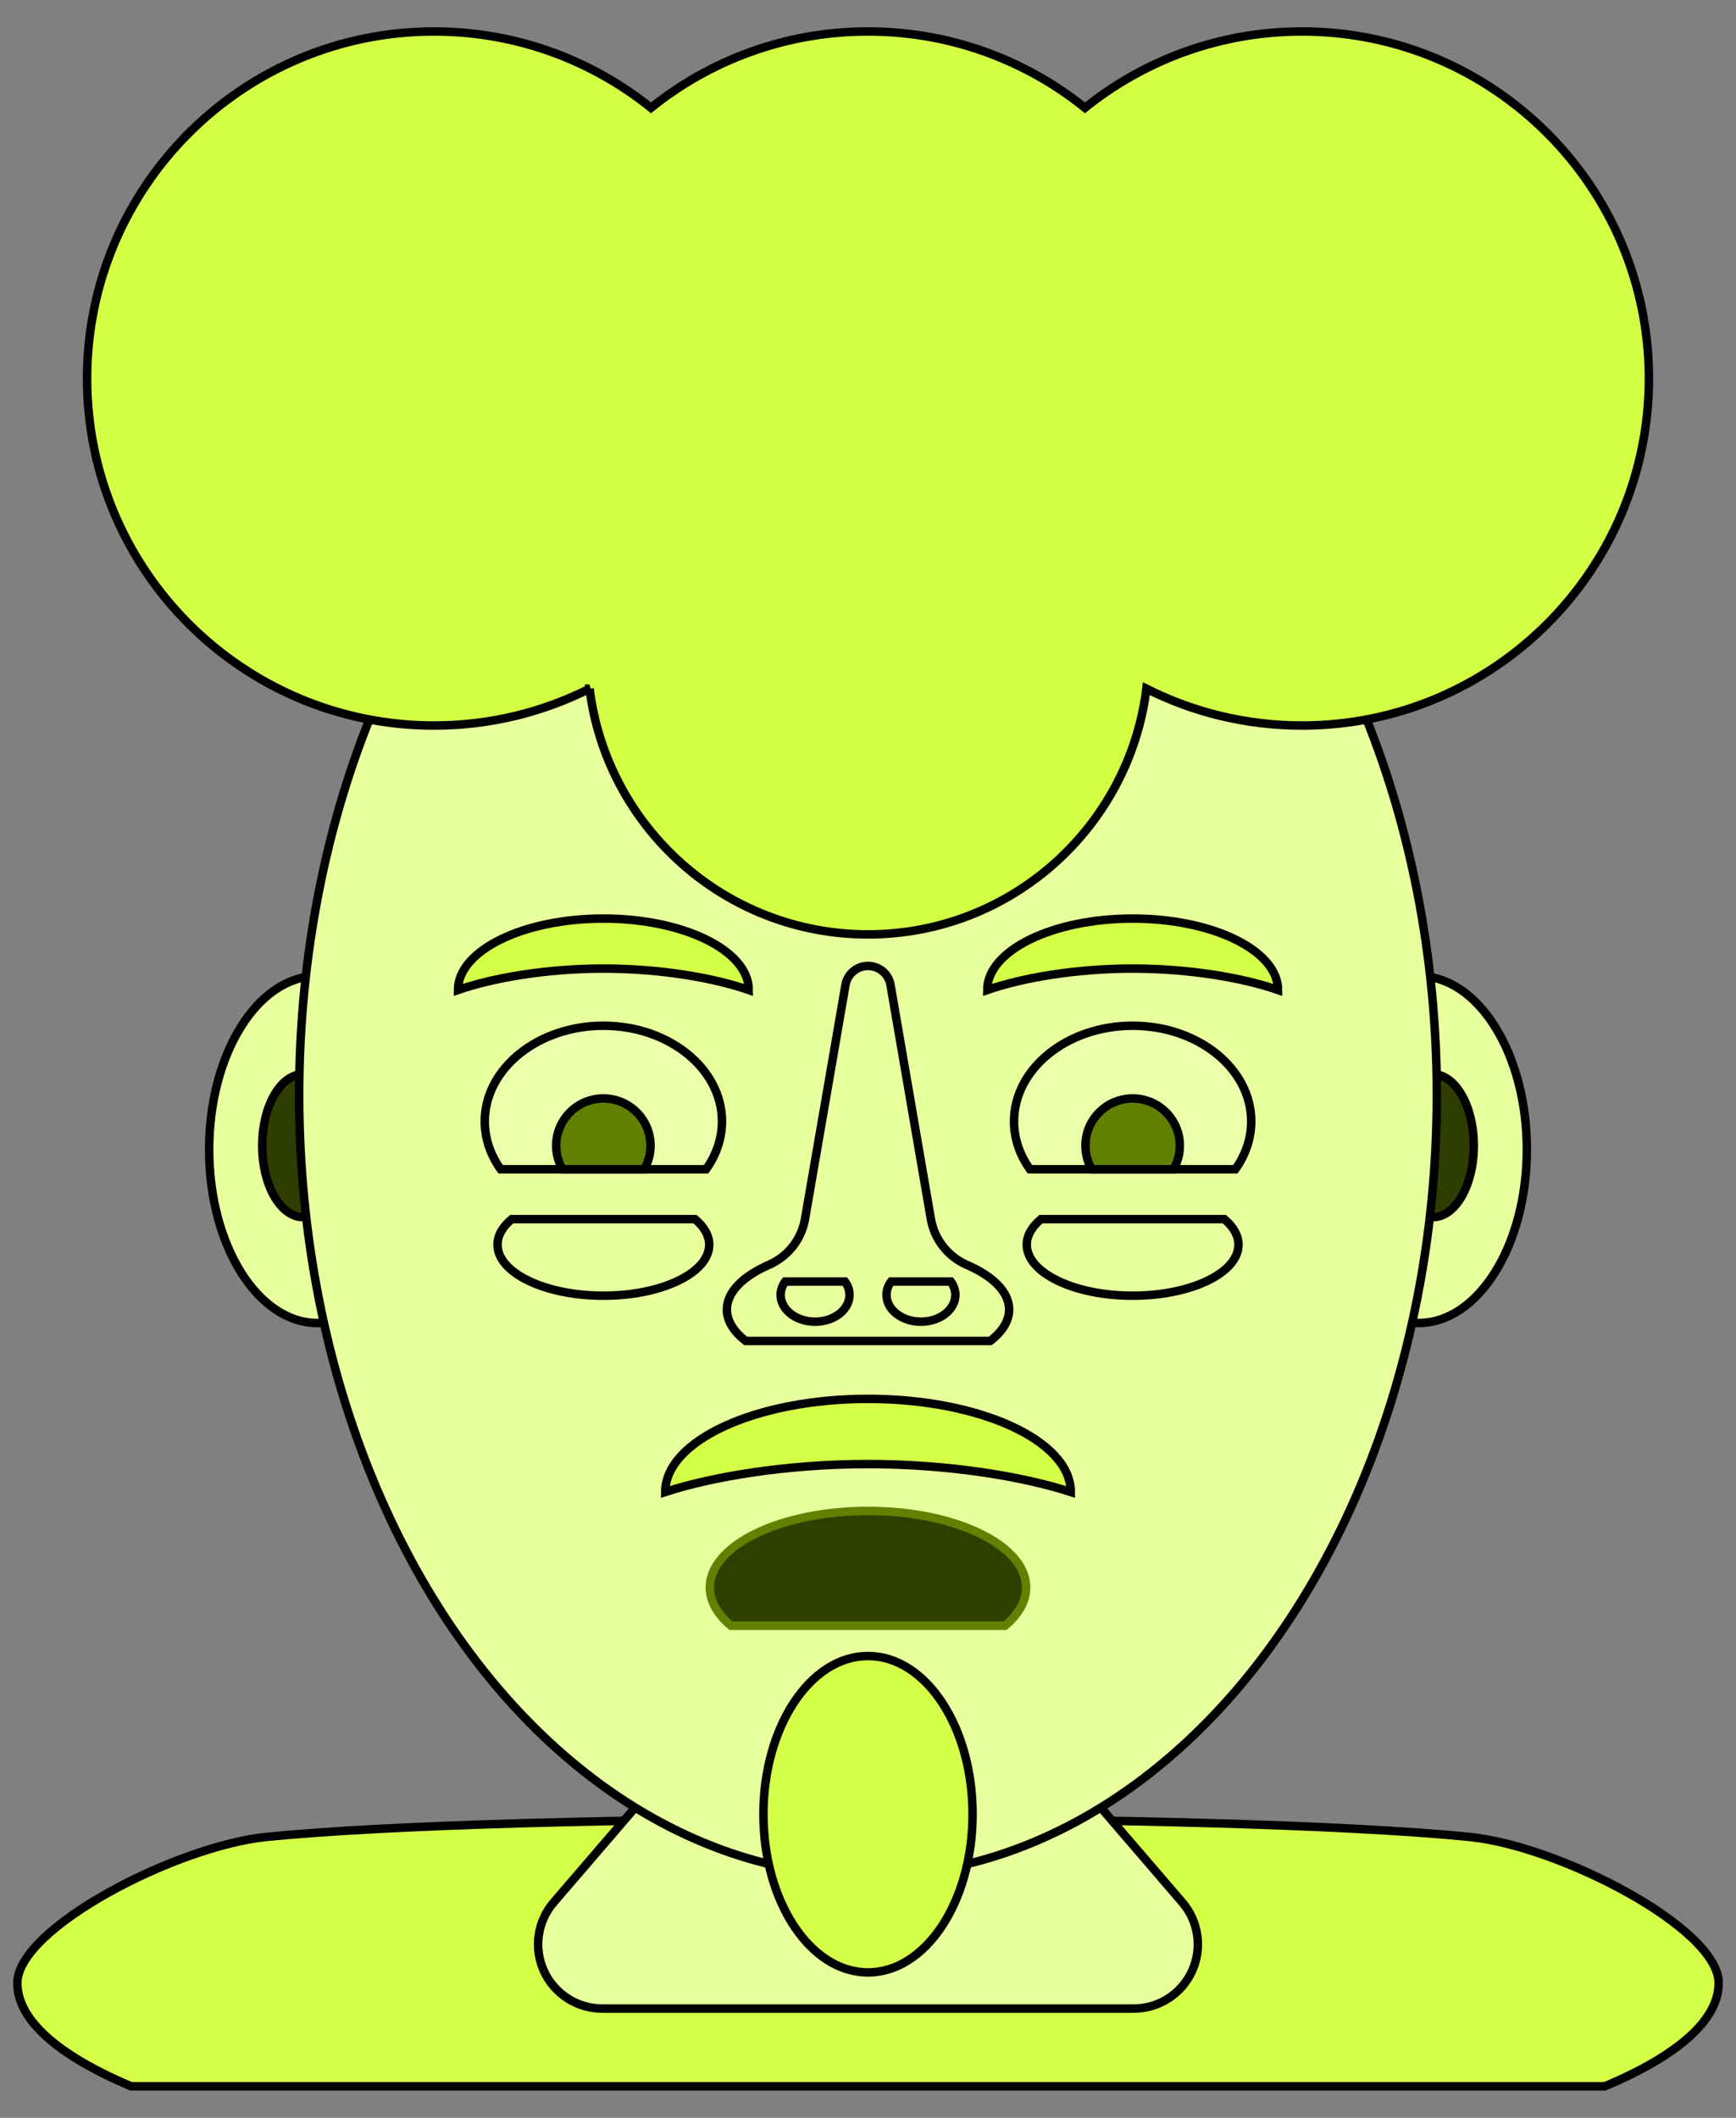 <?xml version="1.0" encoding="UTF-8"?>
<!DOCTYPE svg  PUBLIC '-//W3C//DTD SVG 1.1//EN'  'http://www.w3.org/Graphics/SVG/1.1/DTD/svg11.dtd'>
<svg version="1.1" viewBox="-410 0 820 1e3" xmlns="http://www.w3.org/2000/svg" xmlns:xlink="http://www.w3.org/1999/xlink">
<rect x="-410" y="0" width="820" height="1e3" fill="#808080" stroke="none"/>
<g fill="#e8ff9d" stroke="#000" stroke-width="4">
<path d="m347.98 985.13c35.266-14.832 53.832-31.656 53.832-48.783 0-25.875-74.946-64.69-117.69-68.988-114.32-11.498-453.92-11.498-568.24 0-42.74 4.298-117.69 43.113-117.69 68.988 0 17.127 18.566 33.951 53.832 48.783z" fill="#d3ff46"/>
<g id="a">
<path d="m-234.4 471.82c-7.784-7.191-16.614-10.977-25.602-10.977-28.261 0-51.205 36.711-51.205 81.928s22.944 81.928 51.205 81.928c8.988 0 17.818-3.786 25.602-10.976z"/>
<path d="m-257.23 511.75c-2.93-2.961-6.255-4.52-9.638-4.52-10.64 0-19.278 15.116-19.278 33.735s8.638 33.735 19.278 33.735c3.383 0 6.708-1.559 9.638-4.52z" fill="#2f3e00"/>
</g>
<use transform="scale(-1 1)" xlink:href="#a"/>
<path d="m0 725.53s91.997 107.04 148.48 172.76c7.729 8.993 9.512 21.665 4.564 32.442s-15.72 17.684-27.579 17.684h-250.94c-11.859 0-22.631-6.907-27.579-17.684s-3.165-23.449 4.564-32.442c56.488-65.725 148.48-172.76 148.48-172.76z"/>
<ellipse cy="517.1" rx="268.68" ry="368.68" fill="#e7ff9c"/>
<path d="m-46.485 597.08c8.82-3.943 15.096-12.02 16.737-21.541 6.031-34.645 19.107-110.48 19.107-110.48 0.893-5.179 5.385-8.963 10.641-8.963s9.748 3.784 10.641 8.963c0 0 13.076 75.84 19.051 110.5 1.645 9.539 7.933 17.632 16.77 21.583 12.469 5.339 20.205 12.873 20.205 21.205 0 5.208-3.081 10.324-8.932 14.834h-115.47c-5.851-4.51-8.932-9.626-8.932-14.834 0-8.332 7.736-15.866 20.182-21.257z"/>
<path id="c" d="m-39.086 605.1c-1.428 1.924-2.179 4.105-2.179 6.326 0 6.982 7.288 12.65 16.265 12.65s16.265-5.668 16.265-12.65c0-2.221-0.751-4.402-2.179-6.326z"/>
<use transform="translate(50)" xlink:href="#c"/>
<path d="m64.691 767.65c6.556-5.494 10.008-11.727 10.008-18.072 0-19.949-33.472-36.145-74.699-36.145s-74.699 16.196-74.699 36.145c0 6.345 3.452 12.578 10.008 18.072z" fill="#2f3f00" stroke="#618100"/>
<ellipse cy="856.63" rx="49.398" ry="74.699" fill="#d3ff46"/>
<path d="m95.783 704.49c0-24.271-42.919-43.976-95.783-43.976s-95.783 19.705-95.783 43.976c22.349-7.281 57.574-13.193 95.783-13.193s73.434 5.912 95.783 13.193z" fill="#d3ff46"/>
<path d="m-131.51 325.19c-22.108 11.125-47.075 17.391-73.493 17.391-90.434 0-163.86-73.421-163.86-163.86 0-90.435 73.421-163.86 163.86-163.86 38.777 0 74.426 13.499 102.5 36.051 28.074-22.552 63.723-36.051 102.5-36.051s74.426 13.499 102.5 36.051c28.074-22.552 63.723-36.051 102.5-36.051 90.434 0 163.86 73.421 163.86 163.86 0 90.434-73.421 163.86-163.86 163.86-26.418 0-51.385-6.266-73.493-17.391-8.143 65.359-63.957 116.01-131.51 116.01s-123.36-50.647-131.51-116.01z" fill="#d2ff44"/>
<g id="b">
<path d="m-56.325 467.46c0-18.619-30.772-33.735-68.675-33.735s-68.675 15.116-68.675 33.735c16.024-5.586 41.28-10.121 68.675-10.121s52.651 4.535 68.675 10.121z" fill="#d3ff46"/>
<path d="m-168.3 575.66c-4.389 3.663-6.699 7.818-6.699 12.048 0 13.299 22.404 24.096 50 24.096s50-10.797 50-24.096c0-4.23-2.31-8.385-6.699-12.048z"/>
<path d="m-76.482 552.1c4.917-6.868 7.506-14.659 7.506-22.59 0-24.936-25.103-45.181-56.024-45.181s-56.024 20.245-56.024 45.181c0 7.931 2.589 15.722 7.506 22.59z" fill="#ebffab"/>
<path d="m-105.7 552.1c1.956-3.388 2.986-7.232 2.986-11.144 0-12.302-9.987-22.29-22.289-22.29s-22.289 9.988-22.289 22.29c0 3.912 1.03 7.756 2.986 11.144z" fill="#608100"/>
</g>
<use transform="translate(250)" xlink:href="#b"/>
</g>
</svg>
